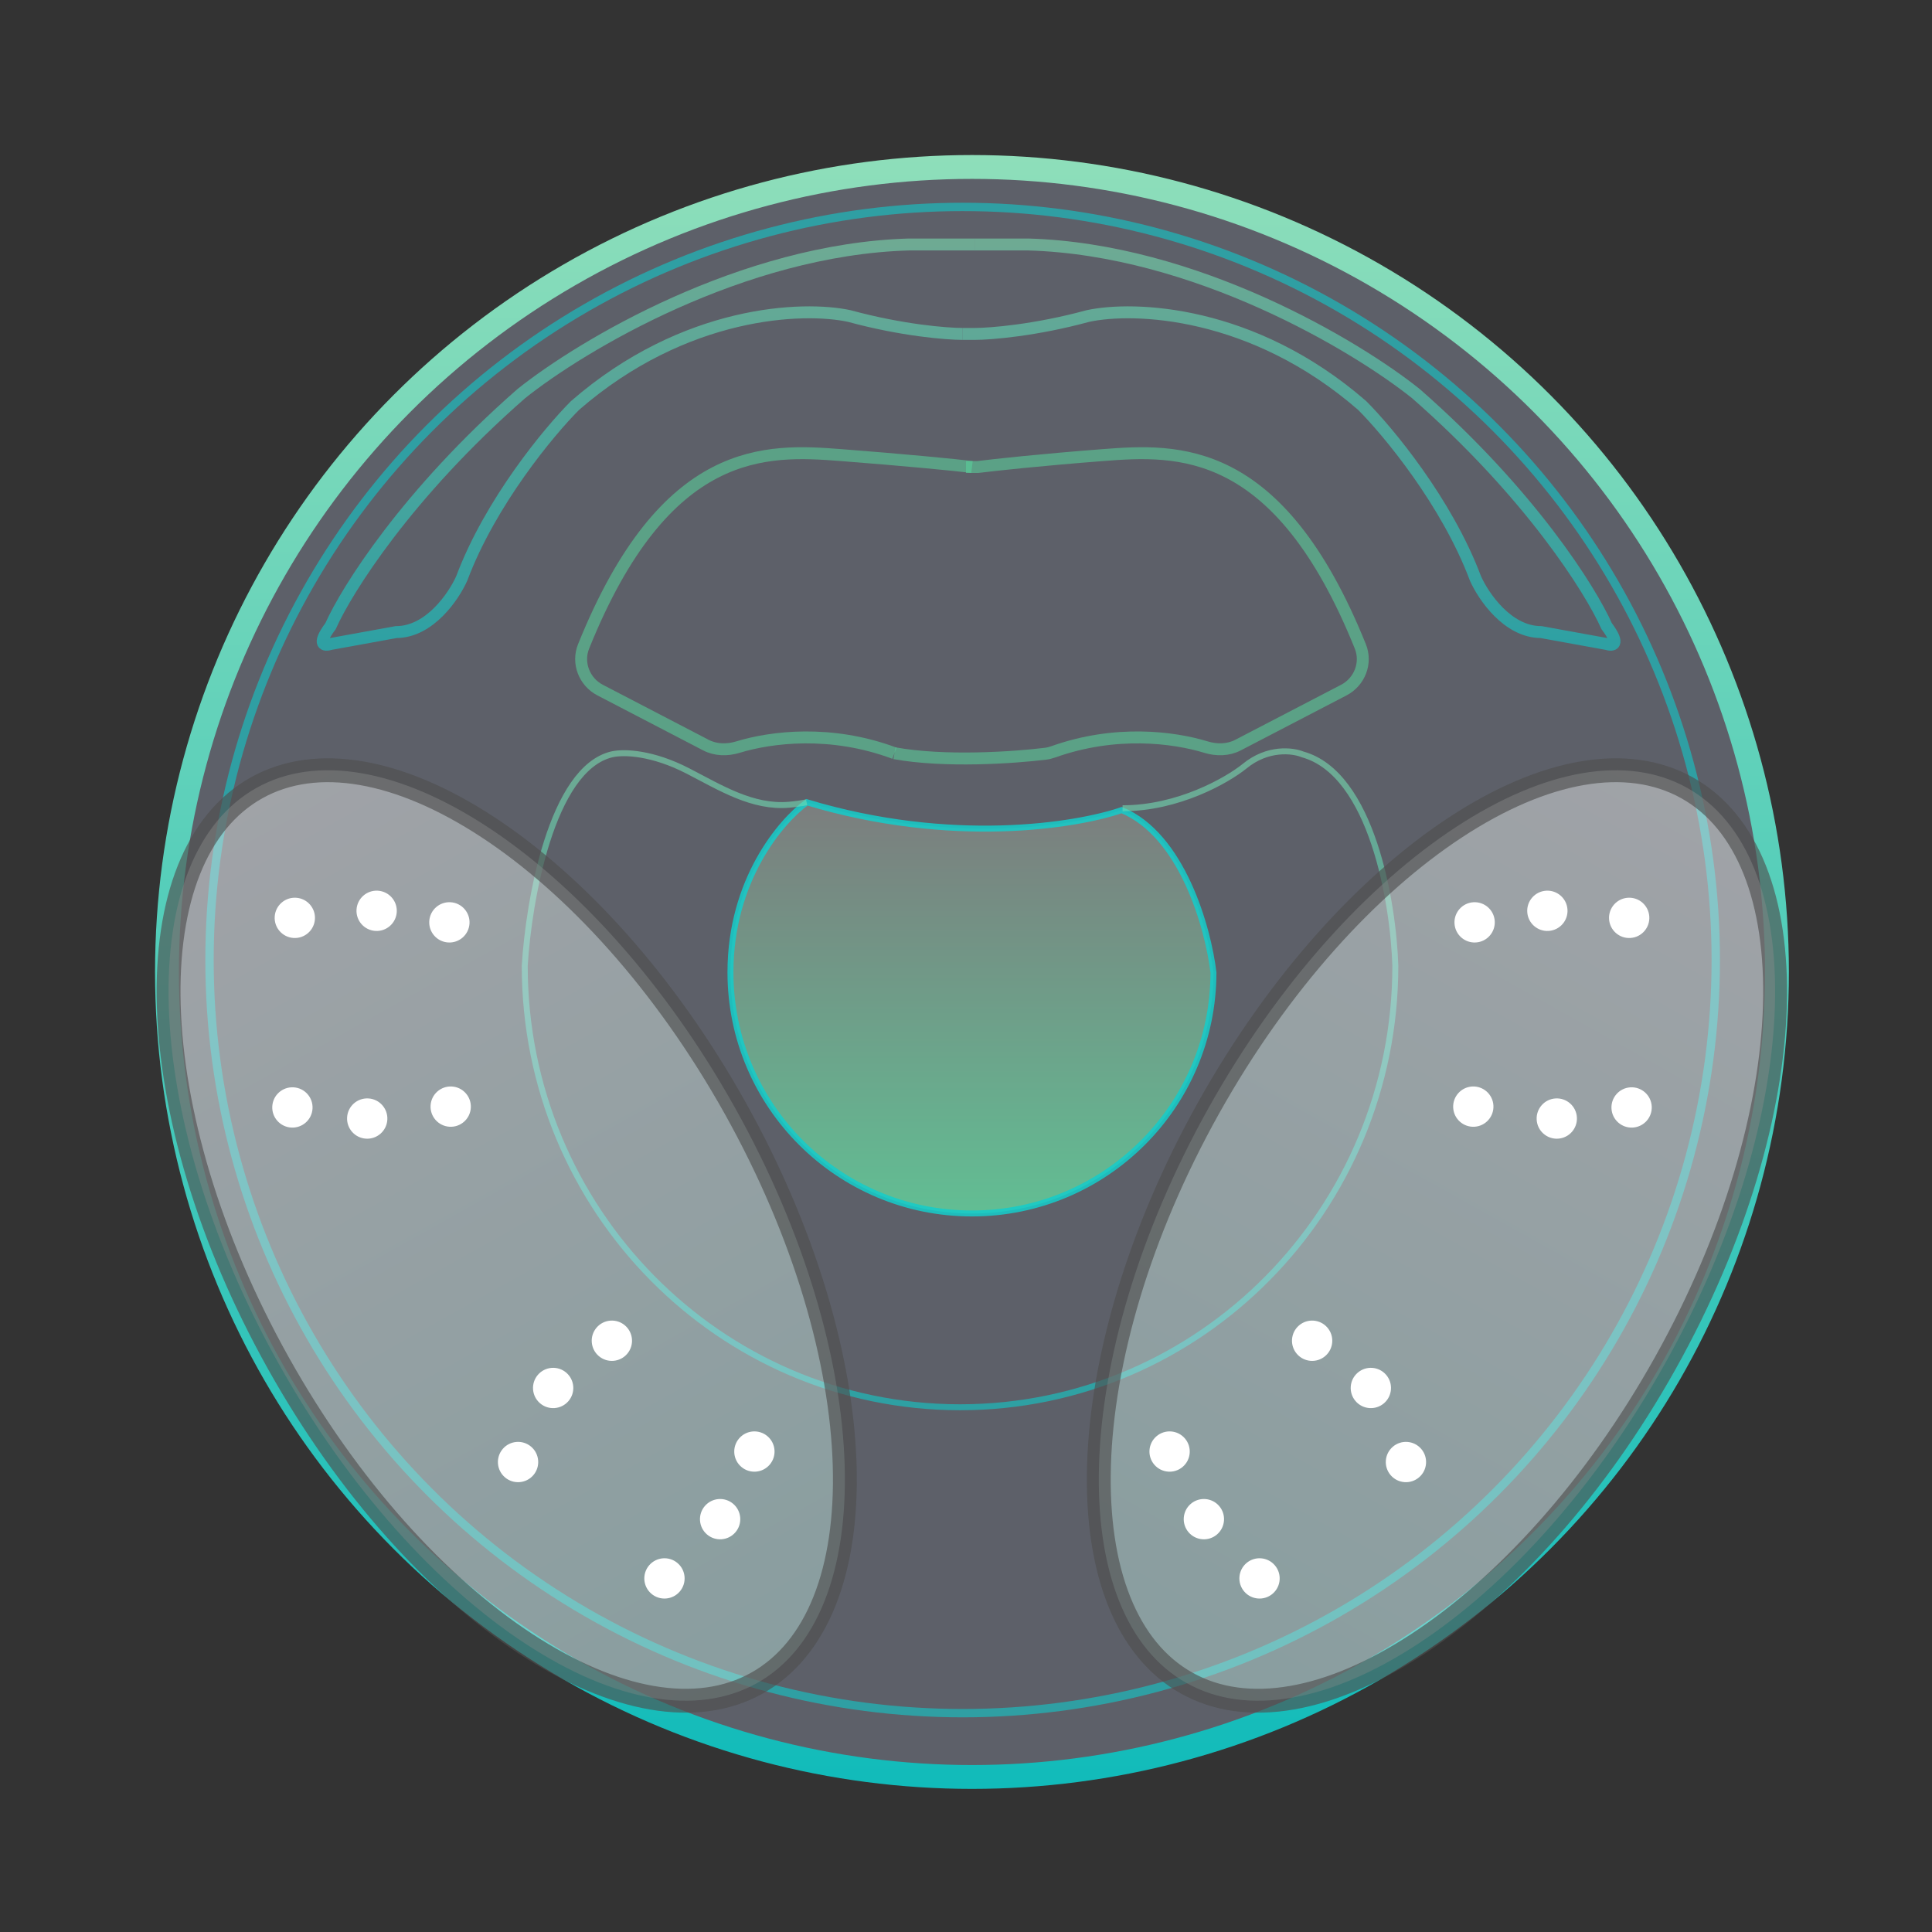 <svg xmlns="http://www.w3.org/2000/svg" fill="none" viewBox="0 0 162 162" height="162" width="162">
<rect x="0" y="0" width="162" height="162" fill="#333333" stroke="none"/>
<circle stroke-width="2" stroke="url(#paint0_linear_295_216)" fill="#5D6069" r="67.5" cy="81.5" cx="81.5"></circle>
<path stroke="#5ACE9A" d="M81.5 39.158C80.167 38.991 75.7 38.558 70.5 38.158C64.286 37.68 55.788 37.202 48.936 54.198C48.374 55.59 48.993 57.175 50.325 57.867L59.195 62.479C60.018 62.907 60.989 62.917 61.876 62.646C64.65 61.798 69.663 61.157 75 63.158" opacity="0.59"></path>
<path stroke="#5ACE9A" d="M75 63.158C79.214 63.924 84.987 63.529 87.664 63.201C87.889 63.173 88.108 63.117 88.321 63.041C93.537 61.182 98.405 61.815 101.124 62.646C102.011 62.917 102.982 62.907 103.805 62.479L112.675 57.867C114.007 57.175 114.626 55.59 114.064 54.198C107.213 37.202 98.714 37.68 92.5 38.158C87.3 38.558 83.333 38.991 82 39.158L81 39.158" opacity="0.59"></path>
<circle stroke-width="0.7" stroke="#10CCCB" r="63.15" cy="80.5" cx="80.718" opacity="0.59"></circle>
<path stroke="url(#paint1_linear_295_216)" d="M80.718 28C79.384 28 75.618 27.7 71.218 26.5C67.384 25.667 57.418 26 48.218 34C46.051 36.167 41.118 42.1 38.718 48.5C38.051 50 36.018 53 33.218 53L27.718 54C27.218 54.167 26.518 54.1 27.718 52.5C29.051 49.5 34.118 41.4 43.718 33C48.718 29 62.218 20.9 76.218 20.5H80.718H81.718" opacity="0.59"></path>
<path stroke="url(#paint2_linear_295_216)" d="M81.718 20.5H86.218C100.218 20.9 113.718 29 118.718 33C128.318 41.4 133.384 49.5 134.718 52.5C135.918 54.1 135.218 54.167 134.718 54L129.218 53C126.418 53 124.384 50 123.718 48.5C121.318 42.1 116.384 36.167 114.218 34C105.018 26 95.051 25.667 91.218 26.5C86.818 27.7 83.051 28 81.718 28H80.718" opacity="0.59"></path>
<path stroke-width="0.5" stroke="#16CDCA" fill="url(#paint3_linear_295_216)" d="M67.66 67.273C79.733 70.911 90.195 69.255 94.055 67.927C96.569 68.968 98.38 71.405 99.624 74.089C100.875 76.788 101.529 79.692 101.749 81.542C101.742 92.704 92.68 101.75 81.5 101.75C70.316 101.75 61.25 92.696 61.25 81.528C61.25 73.812 65.481 68.853 67.66 67.273Z" opacity="0.86"></path>
<path stroke-width="0.5" stroke="url(#paint4_linear_295_216)" d="M67.635 67.272C67.182 67.365 66.68 67.434 66.158 67.479C63.105 67.744 60.406 66.052 57.682 64.647C54.714 63.117 52.34 63.016 51.3 63.254C46.239 64.459 44.324 75.577 44 80.985C44 101.428 60.342 118 80.5 118C100.658 118 117 101.428 117 80.985C116.838 75.744 115.053 64.861 109.213 63.254C108.402 62.919 106.293 62.651 104.347 64.258C102.887 65.43 98.799 67.774 94.127 67.774" opacity="0.59"></path>
<path stroke-width="2" stroke="#4F4F4F" fill-opacity="0.7" fill="url(#paint5_linear_295_216)" d="M21.507 66.064C26.545 63.248 33.52 64.513 40.914 69.363C48.262 74.183 55.768 82.4 61.635 92.894C67.502 103.388 70.57 114.086 70.827 122.87C71.085 131.709 68.51 138.314 63.472 141.13C58.434 143.947 51.458 142.681 44.065 137.831C36.716 133.011 29.21 124.795 23.343 114.301C17.477 103.806 14.409 93.108 14.152 84.324C13.893 75.485 16.468 68.881 21.507 66.064Z" opacity="0.64"></path>
<path stroke-width="2" stroke="#4F4F4F" fill-opacity="0.7" fill="url(#paint6_linear_295_216)" d="M141.472 66.064C136.433 63.248 129.458 64.513 122.064 69.363C114.716 74.183 107.21 82.4 101.343 92.894C95.477 103.388 92.409 114.086 92.152 122.87C91.893 131.709 94.468 138.314 99.507 141.13C104.545 143.947 111.52 142.681 118.914 137.831C126.262 133.011 133.768 124.795 139.635 114.301C145.502 103.806 148.569 93.108 148.827 84.324C149.085 75.485 146.51 68.881 141.472 66.064Z" opacity="0.64"></path>
<path fill="white" d="M56.998 133.452C56.39 134.16 55.323 134.241 54.615 133.633C53.907 133.025 53.826 131.959 54.434 131.251C55.042 130.543 56.109 130.461 56.817 131.069C57.525 131.677 57.606 132.744 56.998 133.452Z"></path>
<path fill="white" d="M44.722 123.694C44.114 124.402 43.047 124.483 42.339 123.875C41.631 123.267 41.55 122.2 42.158 121.492C42.766 120.784 43.833 120.703 44.541 121.311C45.249 121.919 45.33 122.986 44.722 123.694Z"></path>
<path fill="white" d="M64.539 122.814C63.931 123.522 62.864 123.603 62.156 122.995C61.448 122.387 61.367 121.321 61.975 120.613C62.583 119.905 63.65 119.824 64.358 120.432C65.066 121.04 65.147 122.106 64.539 122.814Z"></path>
<path fill="white" d="M52.588 113.523C51.98 114.231 50.913 114.312 50.205 113.704C49.497 113.096 49.416 112.029 50.024 111.321C50.632 110.613 51.699 110.532 52.407 111.14C53.115 111.748 53.196 112.815 52.588 113.523Z"></path>
<path fill="white" d="M47.665 117.484C47.057 118.192 45.99 118.273 45.282 117.665C44.574 117.057 44.493 115.99 45.101 115.282C45.709 114.574 46.776 114.493 47.484 115.101C48.191 115.709 48.273 116.776 47.665 117.484Z"></path>
<path fill="white" d="M61.665 128.484C61.057 129.192 59.99 129.273 59.282 128.665C58.574 128.057 58.493 126.99 59.101 126.282C59.709 125.574 60.776 125.493 61.484 126.101C62.191 126.709 62.273 127.776 61.665 128.484Z"></path>
<path fill="white" d="M37.687 94.478C36.755 94.42 36.047 93.618 36.105 92.686C36.163 91.755 36.965 91.047 37.897 91.105C38.828 91.163 39.536 91.965 39.478 92.897C39.42 93.828 38.618 94.536 37.687 94.478Z"></path>
<path fill="white" d="M30.686 95.478C29.755 95.42 29.047 94.618 29.105 93.686C29.163 92.755 29.965 92.047 30.897 92.105C31.828 92.163 32.536 92.965 32.478 93.897C32.42 94.828 31.618 95.536 30.686 95.478Z"></path>
<path fill="white" d="M24.413 94.547C23.482 94.489 22.774 93.687 22.832 92.755C22.89 91.824 23.692 91.116 24.623 91.174C25.555 91.232 26.263 92.034 26.205 92.966C26.147 93.897 25.345 94.605 24.413 94.547Z"></path>
<path fill="white" d="M37.576 79.027C36.645 78.969 35.937 78.166 35.995 77.235C36.053 76.304 36.855 75.596 37.786 75.654C38.718 75.712 39.426 76.514 39.368 77.445C39.31 78.377 38.508 79.085 37.576 79.027Z"></path>
<path fill="white" d="M31.476 78.059C30.545 78.001 29.837 77.199 29.895 76.268C29.953 75.336 30.755 74.628 31.686 74.686C32.618 74.745 33.326 75.547 33.268 76.478C33.21 77.409 32.408 78.117 31.476 78.059Z"></path>
<path fill="white" d="M24.616 78.65C23.684 78.592 22.976 77.79 23.034 76.858C23.093 75.927 23.895 75.219 24.826 75.277C25.757 75.335 26.465 76.137 26.407 77.068C26.349 78 25.547 78.708 24.616 78.65Z"></path>
<path fill="white" d="M104.331 133.452C104.939 134.16 106.006 134.241 106.714 133.633C107.422 133.025 107.503 131.959 106.895 131.251C106.287 130.543 105.22 130.461 104.512 131.069C103.804 131.677 103.723 132.744 104.331 133.452Z"></path>
<path fill="white" d="M116.607 123.694C117.215 124.402 118.282 124.483 118.99 123.875C119.698 123.267 119.779 122.2 119.171 121.492C118.563 120.784 117.497 120.703 116.789 121.311C116.081 121.919 115.999 122.986 116.607 123.694Z"></path>
<path fill="white" d="M96.79 122.814C97.398 123.522 98.465 123.603 99.173 122.995C99.881 122.387 99.962 121.321 99.354 120.613C98.746 119.905 97.679 119.824 96.972 120.432C96.263 121.04 96.182 122.106 96.79 122.814Z"></path>
<path fill="white" d="M108.742 113.523C109.349 114.231 110.416 114.312 111.124 113.704C111.832 113.096 111.913 112.029 111.305 111.321C110.697 110.613 109.631 110.532 108.923 111.14C108.215 111.748 108.134 112.815 108.742 113.523Z"></path>
<path fill="white" d="M113.665 117.484C114.273 118.192 115.34 118.273 116.048 117.665C116.756 117.057 116.837 115.99 116.229 115.282C115.621 114.574 114.554 114.493 113.846 115.101C113.138 115.709 113.057 116.776 113.665 117.484Z"></path>
<path fill="white" d="M99.665 128.484C100.273 129.192 101.34 129.273 102.048 128.665C102.756 128.057 102.837 126.99 102.229 126.282C101.621 125.574 100.554 125.493 99.846 126.101C99.138 126.709 99.057 127.776 99.665 128.484Z"></path>
<path fill="white" d="M123.643 94.478C124.574 94.42 125.282 93.618 125.224 92.686C125.166 91.755 124.364 91.047 123.433 91.105C122.502 91.163 121.794 91.965 121.852 92.897C121.91 93.828 122.712 94.536 123.643 94.478Z"></path>
<path fill="white" d="M130.643 95.478C131.574 95.42 132.282 94.618 132.224 93.686C132.166 92.755 131.364 92.047 130.433 92.105C129.502 92.163 128.794 92.965 128.852 93.897C128.91 94.828 129.712 95.536 130.643 95.478Z"></path>
<path fill="white" d="M136.916 94.547C137.848 94.489 138.556 93.687 138.498 92.755C138.44 91.824 137.637 91.116 136.706 91.174C135.775 91.232 135.067 92.034 135.125 92.966C135.183 93.897 135.985 94.605 136.916 94.547Z"></path>
<path fill="white" d="M123.753 79.027C124.685 78.969 125.393 78.166 125.335 77.235C125.277 76.304 124.475 75.596 123.543 75.654C122.612 75.712 121.904 76.514 121.962 77.445C122.02 78.377 122.822 79.085 123.753 79.027Z"></path>
<path fill="white" d="M129.853 78.059C130.785 78.001 131.493 77.199 131.435 76.268C131.377 75.336 130.574 74.628 129.643 74.686C128.712 74.745 128.004 75.547 128.062 76.478C128.12 77.409 128.922 78.117 129.853 78.059Z"></path>
<path fill="white" d="M136.714 78.65C137.645 78.592 138.353 77.79 138.295 76.858C138.237 75.927 137.435 75.219 136.504 75.277C135.572 75.335 134.864 76.137 134.922 77.068C134.98 78 135.782 78.708 136.714 78.65Z"></path>
<defs>
<linearGradient gradientUnits="userSpaceOnUse" y2="150" x2="81.5" y1="13" x1="81.5" id="paint0_linear_295_216">
<stop stop-color="#8EDEBA"></stop>
<stop stop-color="#11BBBA" offset="1"></stop>
</linearGradient>
<linearGradient gradientUnits="userSpaceOnUse" y2="54.062" x2="54.386" y1="20.5" x1="54.386" id="paint1_linear_295_216">
<stop stop-color="#7ADDB1"></stop>
<stop stop-color="#0DCCCC" offset="1"></stop>
</linearGradient>
<linearGradient gradientUnits="userSpaceOnUse" y2="54.062" x2="108.049" y1="20.5" x1="108.049" id="paint2_linear_295_216">
<stop stop-color="#7ADDB1"></stop>
<stop stop-color="#0DCCCC" offset="1"></stop>
</linearGradient>
<linearGradient gradientUnits="userSpaceOnUse" y2="102" x2="81.5" y1="67" x1="81.5" id="paint3_linear_295_216">
<stop stop-color="#818181"></stop>
<stop stop-color="#62CD9A" offset="1"></stop>
</linearGradient>
<linearGradient gradientUnits="userSpaceOnUse" y2="118" x2="80.5" y1="63" x1="80.5" id="paint4_linear_295_216">
<stop stop-color="#7ADDB1"></stop>
<stop stop-color="#0DCCCC" offset="1"></stop>
</linearGradient>
<linearGradient gradientUnits="userSpaceOnUse" y2="142.003" x2="63.96" y1="65.191" x1="21.019" id="paint5_linear_295_216">
<stop stop-color="#F4F5F4"></stop>
<stop stop-color="#BFEAE2" offset="1"></stop>
</linearGradient>
<linearGradient gradientUnits="userSpaceOnUse" y2="142.003" x2="99.019" y1="65.191" x1="141.96" id="paint6_linear_295_216">
<stop stop-color="#F4F5F4"></stop>
<stop stop-color="#BFEAE2" offset="1"></stop>
</linearGradient>
</defs>
</svg>
